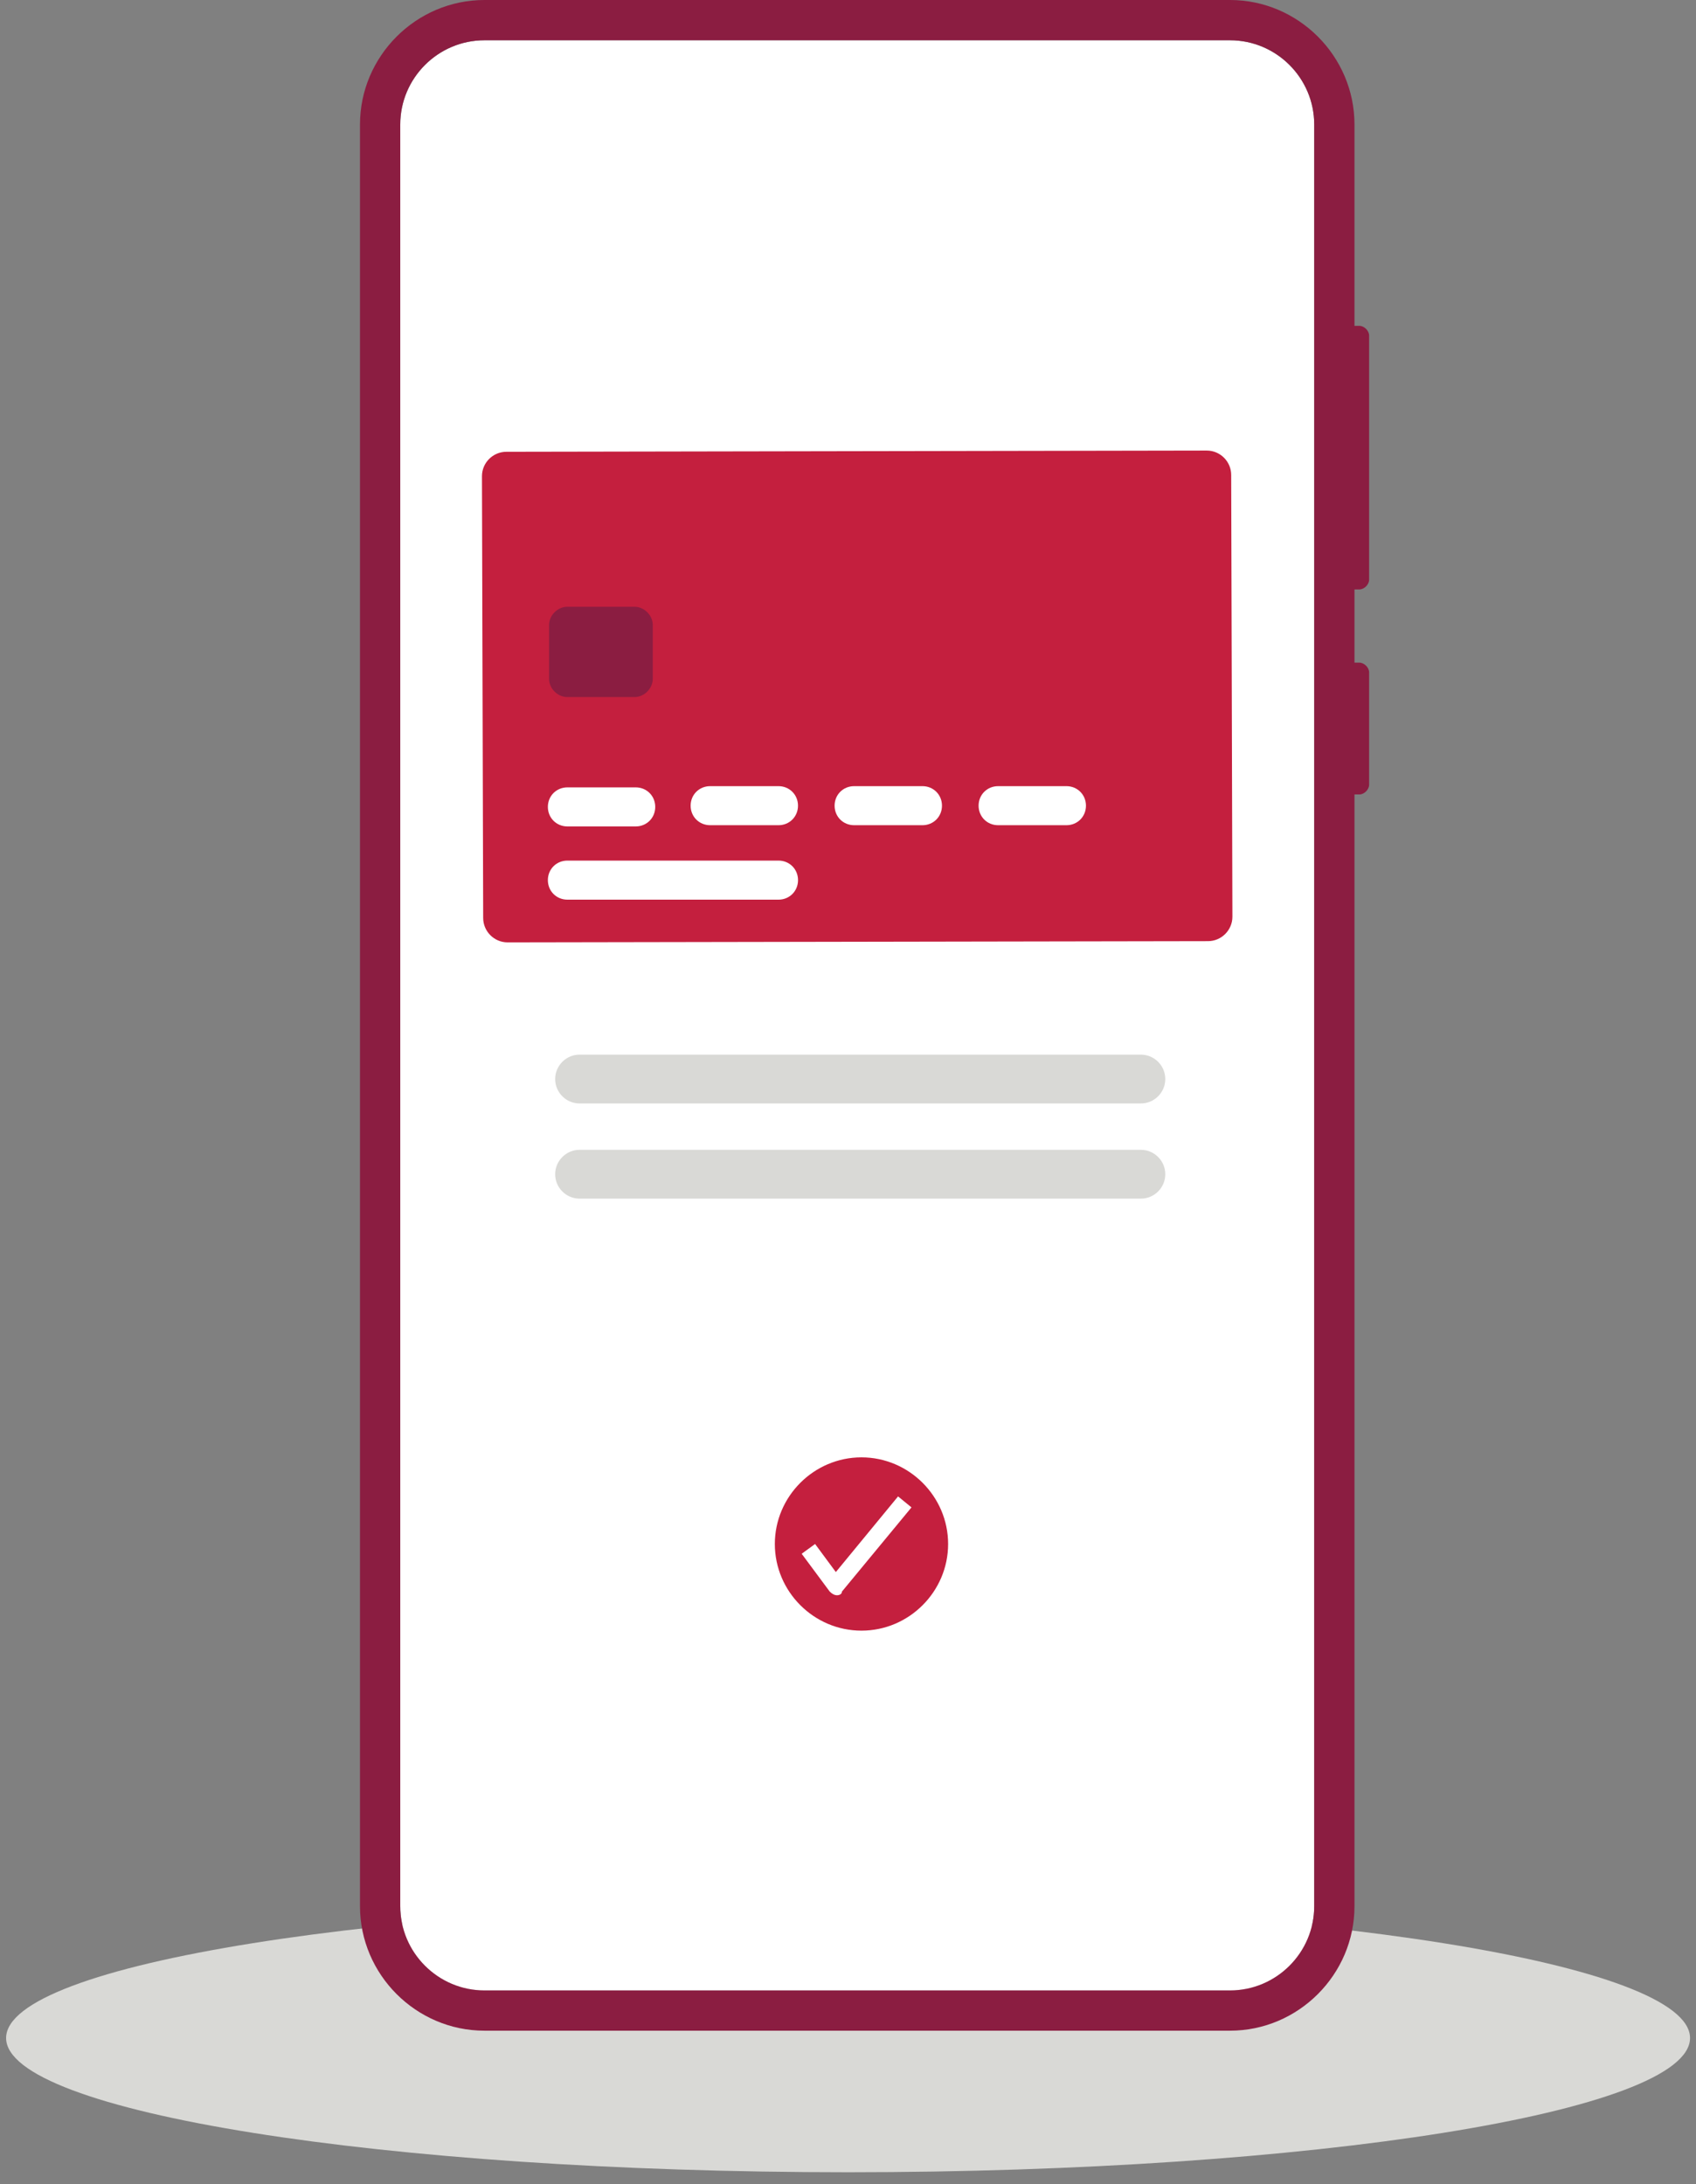 <svg width="139" height="179" viewBox="0 0 139 179" fill="none" xmlns="http://www.w3.org/2000/svg">
<rect x="0" y="0" width="139" height="179" fill="#808080" stroke="none"/>
<path fill-rule="evenodd" clip-rule="evenodd" d="M138.511 167.013C138.511 173.058 107.653 178.013 69.505 178.013C31.358 178.013 0.5 173.058 0.5 167.013C0.5 160.967 31.358 156.012 69.505 156.012C107.653 156.012 138.511 160.967 138.511 167.013Z" fill="#D9D9D6"/>
<path d="M107.71 156.212C107.71 160.012 104.61 163.113 100.81 163.113H39.705C35.905 163.113 32.805 160.012 32.805 156.212V10.201C32.805 6.401 35.905 3.3 39.705 3.3H100.81C104.61 3.3 107.71 6.401 107.71 10.201V156.212Z" fill="white"/>
<path d="M111.41 48.304C111.81 48.304 112.21 47.904 112.21 47.504V27.502C112.21 27.102 111.81 26.702 111.41 26.702H111.01V10.201C111.01 4.6 106.41 0 100.809 0H39.705C34.104 0 29.504 4.6 29.504 10.201V156.212C29.504 161.812 34.104 166.413 39.705 166.413H100.809C106.41 166.413 111.01 161.812 111.01 156.212V65.105H111.41C111.81 65.105 112.21 64.705 112.21 64.305V55.104C112.21 54.704 111.81 54.304 111.41 54.304H111.01V48.304H111.41ZM107.71 156.212C107.71 160.012 104.61 163.113 100.809 163.113H39.705C35.904 163.113 32.804 160.012 32.804 156.212V10.201C32.804 6.4 35.904 3.3 39.705 3.3H100.809C104.61 3.3 107.71 6.4 107.71 10.201V156.212Z" fill="#8B1D41"/>
<path fill-rule="evenodd" clip-rule="evenodd" d="M99.005 77.126L41.6 77.226C40.5 77.226 39.6 76.326 39.6 75.226L39.5 39.023C39.5 37.923 40.4 37.023 41.5 37.023L98.905 36.923C100.005 36.923 100.905 37.823 100.905 38.923L101.005 75.126C101.005 76.226 100.105 77.126 99.005 77.126Z" fill="#C41F3E"/>
<path fill-rule="evenodd" clip-rule="evenodd" d="M46.5 49.724C45.7 49.724 45 50.424 45 51.224V55.624C45 56.424 45.7 57.124 46.5 57.124H52C52.8 57.124 53.5 56.424 53.5 55.624V51.224C53.5 50.424 52.8 49.724 52 49.724H46.5Z" fill="#8B1D41"/>
<path fill-rule="evenodd" clip-rule="evenodd" d="M46.502 64.525C45.602 64.525 44.902 65.225 44.902 66.125C44.902 67.025 45.602 67.725 46.502 67.725H52.102C53.002 67.725 53.702 67.025 53.702 66.125C53.702 65.225 53.002 64.525 52.102 64.525H46.502Z" fill="white"/>
<path fill-rule="evenodd" clip-rule="evenodd" d="M46.502 70.525C45.602 70.525 44.902 71.225 44.902 72.126C44.902 73.026 45.602 73.726 46.502 73.726H63.804C64.704 73.726 65.404 73.026 65.404 72.126C65.404 71.225 64.704 70.525 63.804 70.525H46.502Z" fill="white"/>
<path fill-rule="evenodd" clip-rule="evenodd" d="M58.202 64.425C57.302 64.425 56.602 65.125 56.602 66.025C56.602 66.925 57.302 67.625 58.202 67.625H63.802C64.702 67.625 65.402 66.925 65.402 66.025C65.402 65.125 64.702 64.425 63.802 64.425H58.202Z" fill="white"/>
<path fill-rule="evenodd" clip-rule="evenodd" d="M70.002 64.425C69.102 64.425 68.402 65.125 68.402 66.025C68.402 66.925 69.102 67.625 70.002 67.625H75.602C76.502 67.625 77.202 66.925 77.202 66.025C77.202 65.125 76.502 64.425 75.602 64.425H70.002Z" fill="white"/>
<path fill-rule="evenodd" clip-rule="evenodd" d="M81.803 64.425C80.903 64.425 80.203 65.125 80.203 66.025C80.203 66.925 80.903 67.625 81.803 67.625H87.403C88.303 67.625 89.003 66.925 89.003 66.025C89.003 65.125 88.303 64.425 87.403 64.425H81.803Z" fill="white"/>
<path fill-rule="evenodd" clip-rule="evenodd" d="M93.504 90.427H47.5C46.4 90.427 45.5 89.527 45.5 88.427C45.5 87.327 46.4 86.427 47.5 86.427H93.504C94.604 86.427 95.504 87.327 95.504 88.427C95.504 89.527 94.604 90.427 93.504 90.427Z" fill="#D9D9D6"/>
<path fill-rule="evenodd" clip-rule="evenodd" d="M93.504 98.227H47.5C46.4 98.227 45.5 97.327 45.5 96.227C45.5 95.127 46.4 94.227 47.5 94.227H93.504C94.604 94.227 95.504 95.127 95.504 96.227C95.504 97.327 94.604 98.227 93.504 98.227Z" fill="#D9D9D6"/>
<path fill-rule="evenodd" clip-rule="evenodd" d="M77.705 126.53C77.705 130.43 74.505 133.63 70.604 133.63C66.704 133.63 63.504 130.43 63.504 126.53C63.504 122.629 66.704 119.429 70.604 119.429C74.505 119.429 77.705 122.629 77.705 126.53Z" fill="#C41F3E"/>
<path fill-rule="evenodd" clip-rule="evenodd" d="M68.603 130.729C68.403 130.729 68.203 130.629 68.003 130.429L65.703 127.329L66.803 126.529L68.503 128.829L73.603 122.629L74.703 123.529L69.003 130.429C69.003 130.629 68.803 130.729 68.603 130.729Z" fill="white"/>
</svg>
